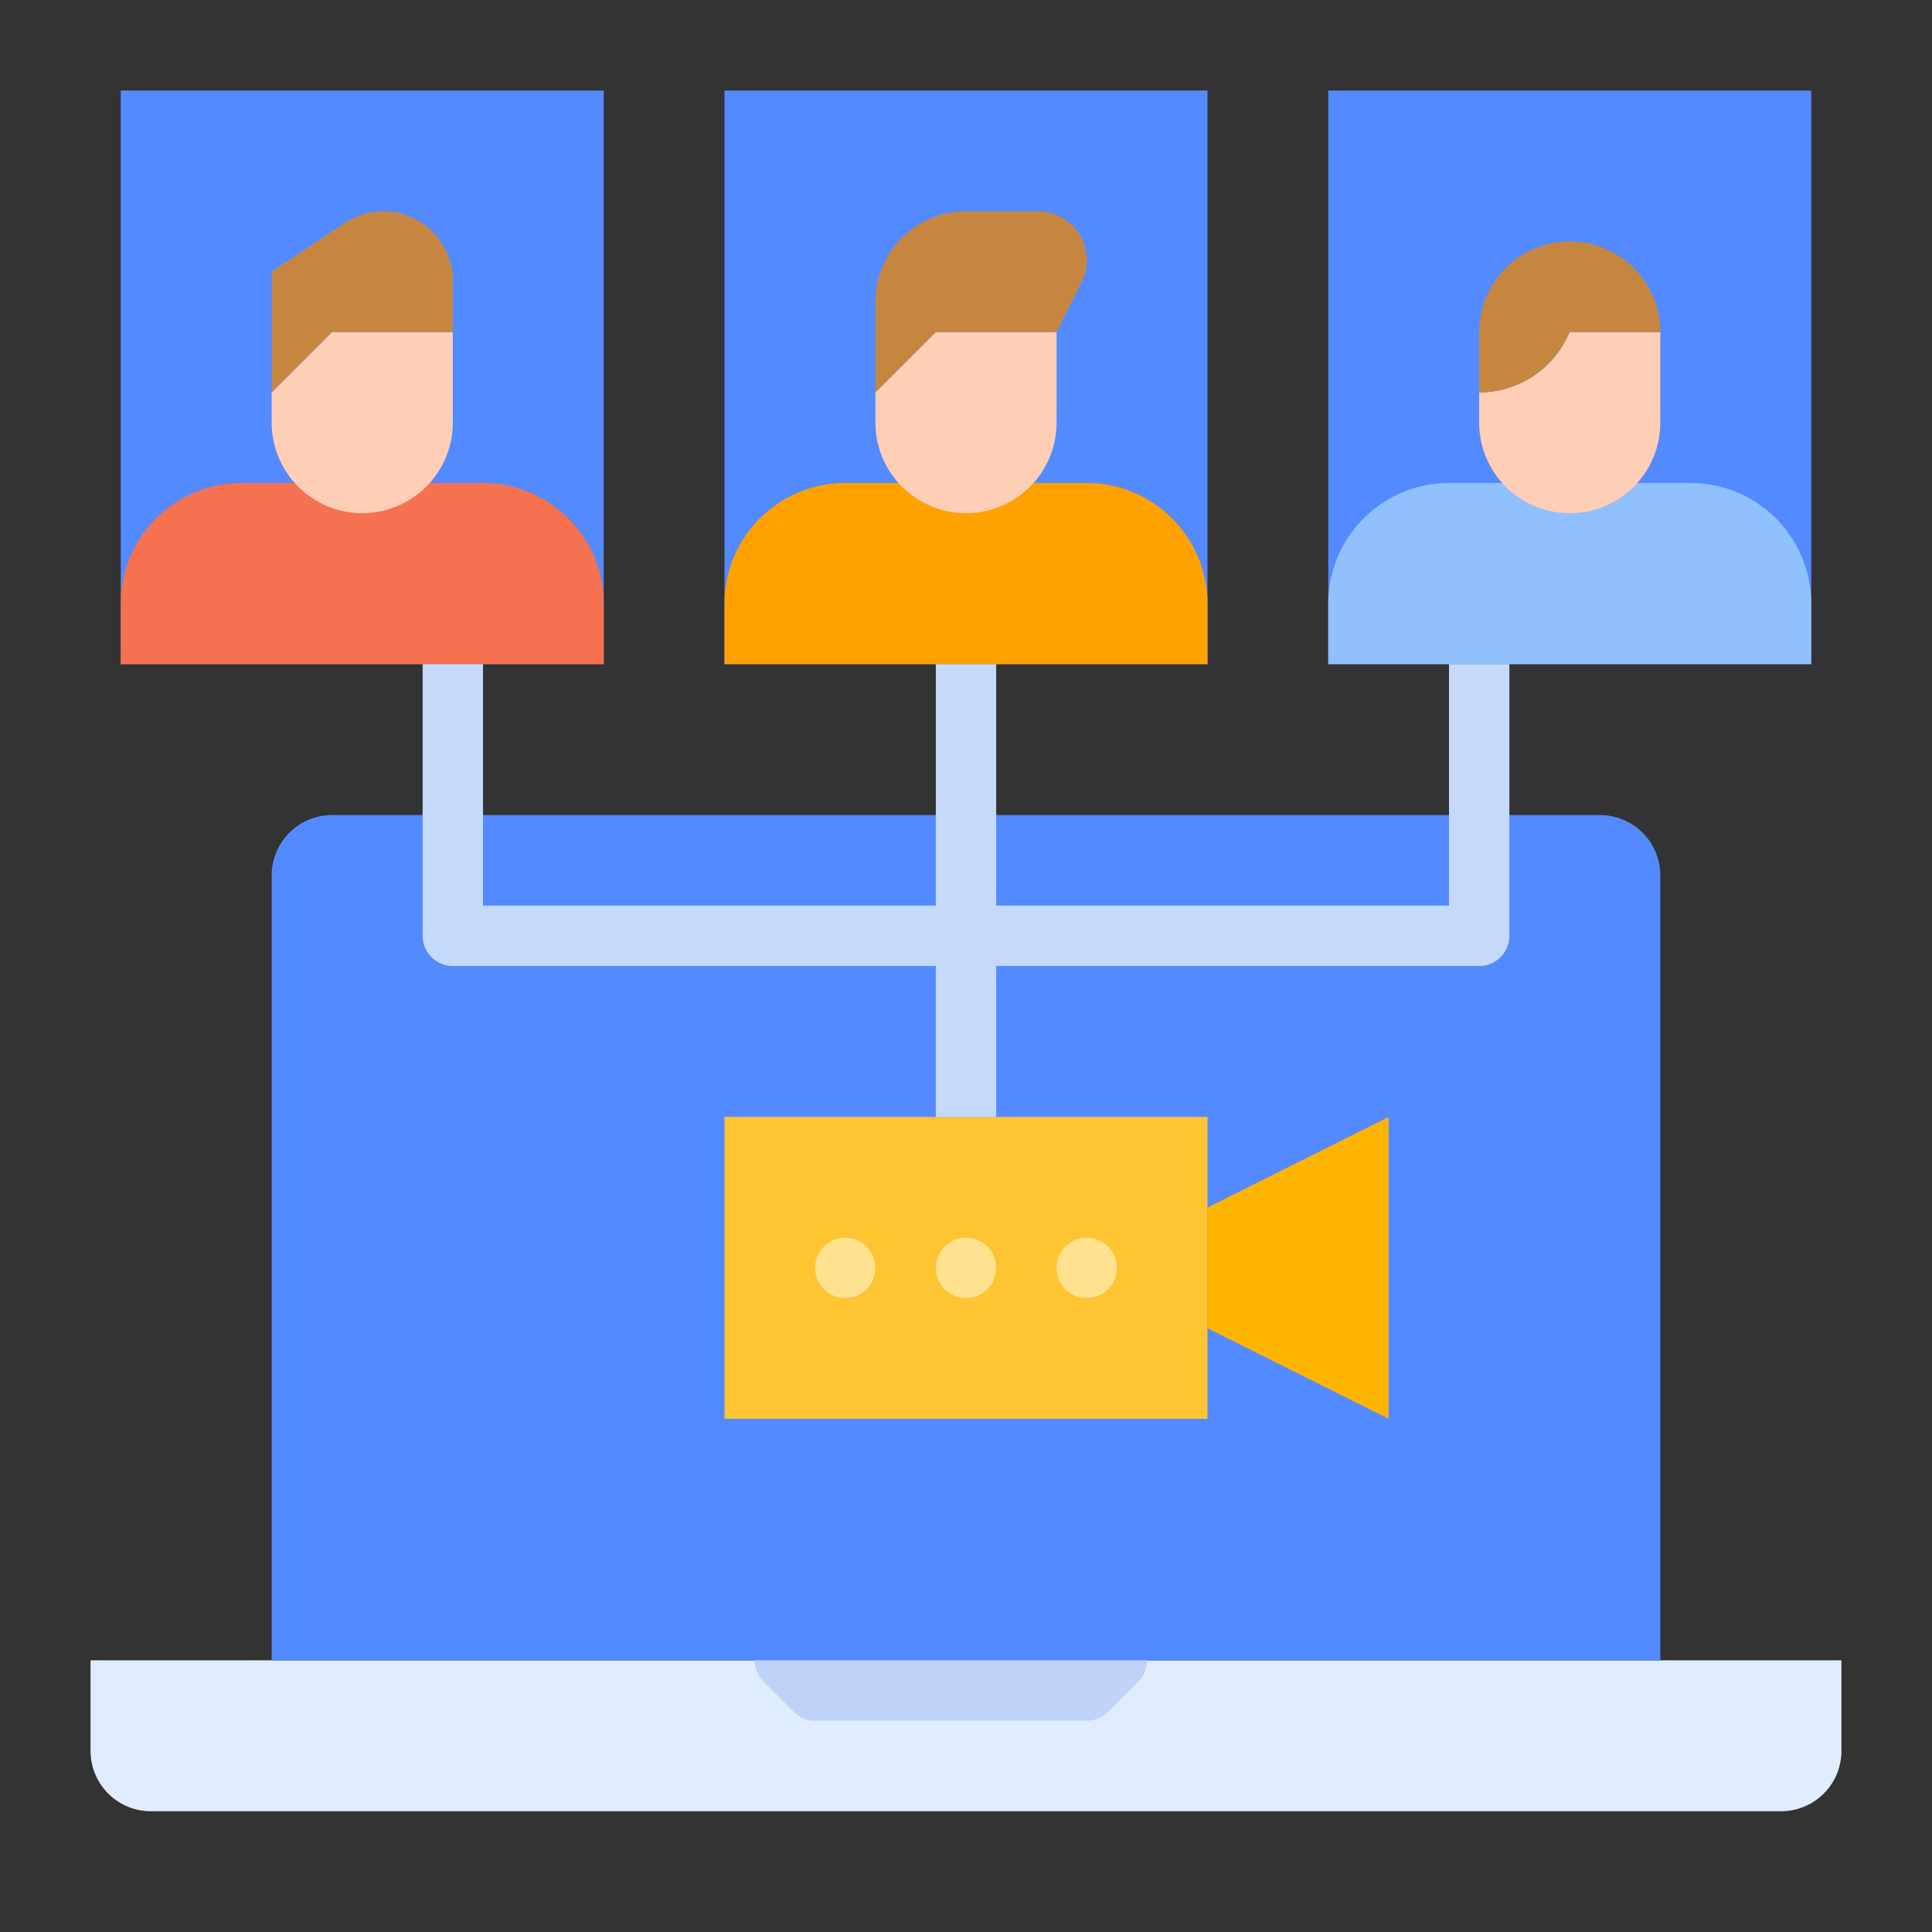 <svg id="flat" height="512" viewBox="0 0 512 512" width="512" xmlns="http://www.w3.org/2000/svg"><rect x="0" y="0" width="512" height="512" fill="#333333" stroke="none"/><path d="m352 24h128v152h-128z" fill="#548aff"/><path d="m384 128a32 32 0 0 0 -32 32v16h128v-16a32 32 0 0 0 -32-32z" fill="#91c0ff"/><path d="m192 24h128v152h-128z" fill="#548aff"/><path d="m224 128a32 32 0 0 0 -32 32v16h128v-16a32 32 0 0 0 -32-32z" fill="#ffa100"/><path d="m32 24h128v152h-128z" fill="#548aff"/><path d="m64 128a32 32 0 0 0 -32 32v16h128v-16a32 32 0 0 0 -32-32z" fill="#f5714f"/><path d="m488 440v24a15.996 15.996 0 0 1 -16 16h-432a15.996 15.996 0 0 1 -16-16v-24z" fill="#e0edff"/><path d="m72 232v208h368v-208a16 16 0 0 0 -16-16h-336a16 16 0 0 0 -16 16z" fill="#548aff"/><path d="m304 440a8.003 8.003 0 0 1 -2.34 5.66l-8 8a8.008 8.008 0 0 1 -5.66 2.34h-72a8.008 8.008 0 0 1 -5.66-2.34l-8-8a8.003 8.003 0 0 1 -2.34-5.66z" fill="#bed3f7"/><path d="m192 296h128v80h-128z" fill="#ffc431"/><g fill="#ffe28f"><circle cx="224" cy="336" r="8"/><circle cx="256" cy="336" r="8"/><circle cx="288" cy="336" r="8"/></g><path d="m320 352 48 24v-80l-48 24z" fill="#ffb401"/><path d="m256 136a24 24 0 0 1 -24-24v-8l16-16h32v24a24 24 0 0 1 -24 24z" fill="#ffceb6"/><path d="m280 88 6.633-13.267a12.944 12.944 0 0 0 1.367-5.789 12.944 12.944 0 0 0 -12.944-12.944h-19.056a24 24 0 0 0 -24 24v24l16-16z" fill="#c78640"/><path d="m96 136a24 24 0 0 1 -24-24v-8l16-16h32v24a24 24 0 0 1 -24 24z" fill="#ffceb6"/><path d="m416 136a24 24 0 0 1 -24-24v-8a25.889 25.889 0 0 0 23.155-14.311l.845-1.689h24v24a24 24 0 0 1 -24 24z" fill="#ffceb6"/><path d="m384 176v64h-120v-64h-16v64h-120v-64h-16v72a8 8 0 0 0 8 8h128v40h16v-40h128a8 8 0 0 0 8-8v-72z" fill="#c5dafa"/><path d="m120 88v-13.578a18.422 18.422 0 0 0 -18.422-18.422 18.422 18.422 0 0 0 -10.219 3.094l-19.359 12.906v32l16-16z" fill="#c78640"/><path d="m440 88a24 24 0 0 0 -24-24 24 24 0 0 0 -24 24v16a25.889 25.889 0 0 0 23.155-14.311l.845-1.689z" fill="#c78640"/></svg>